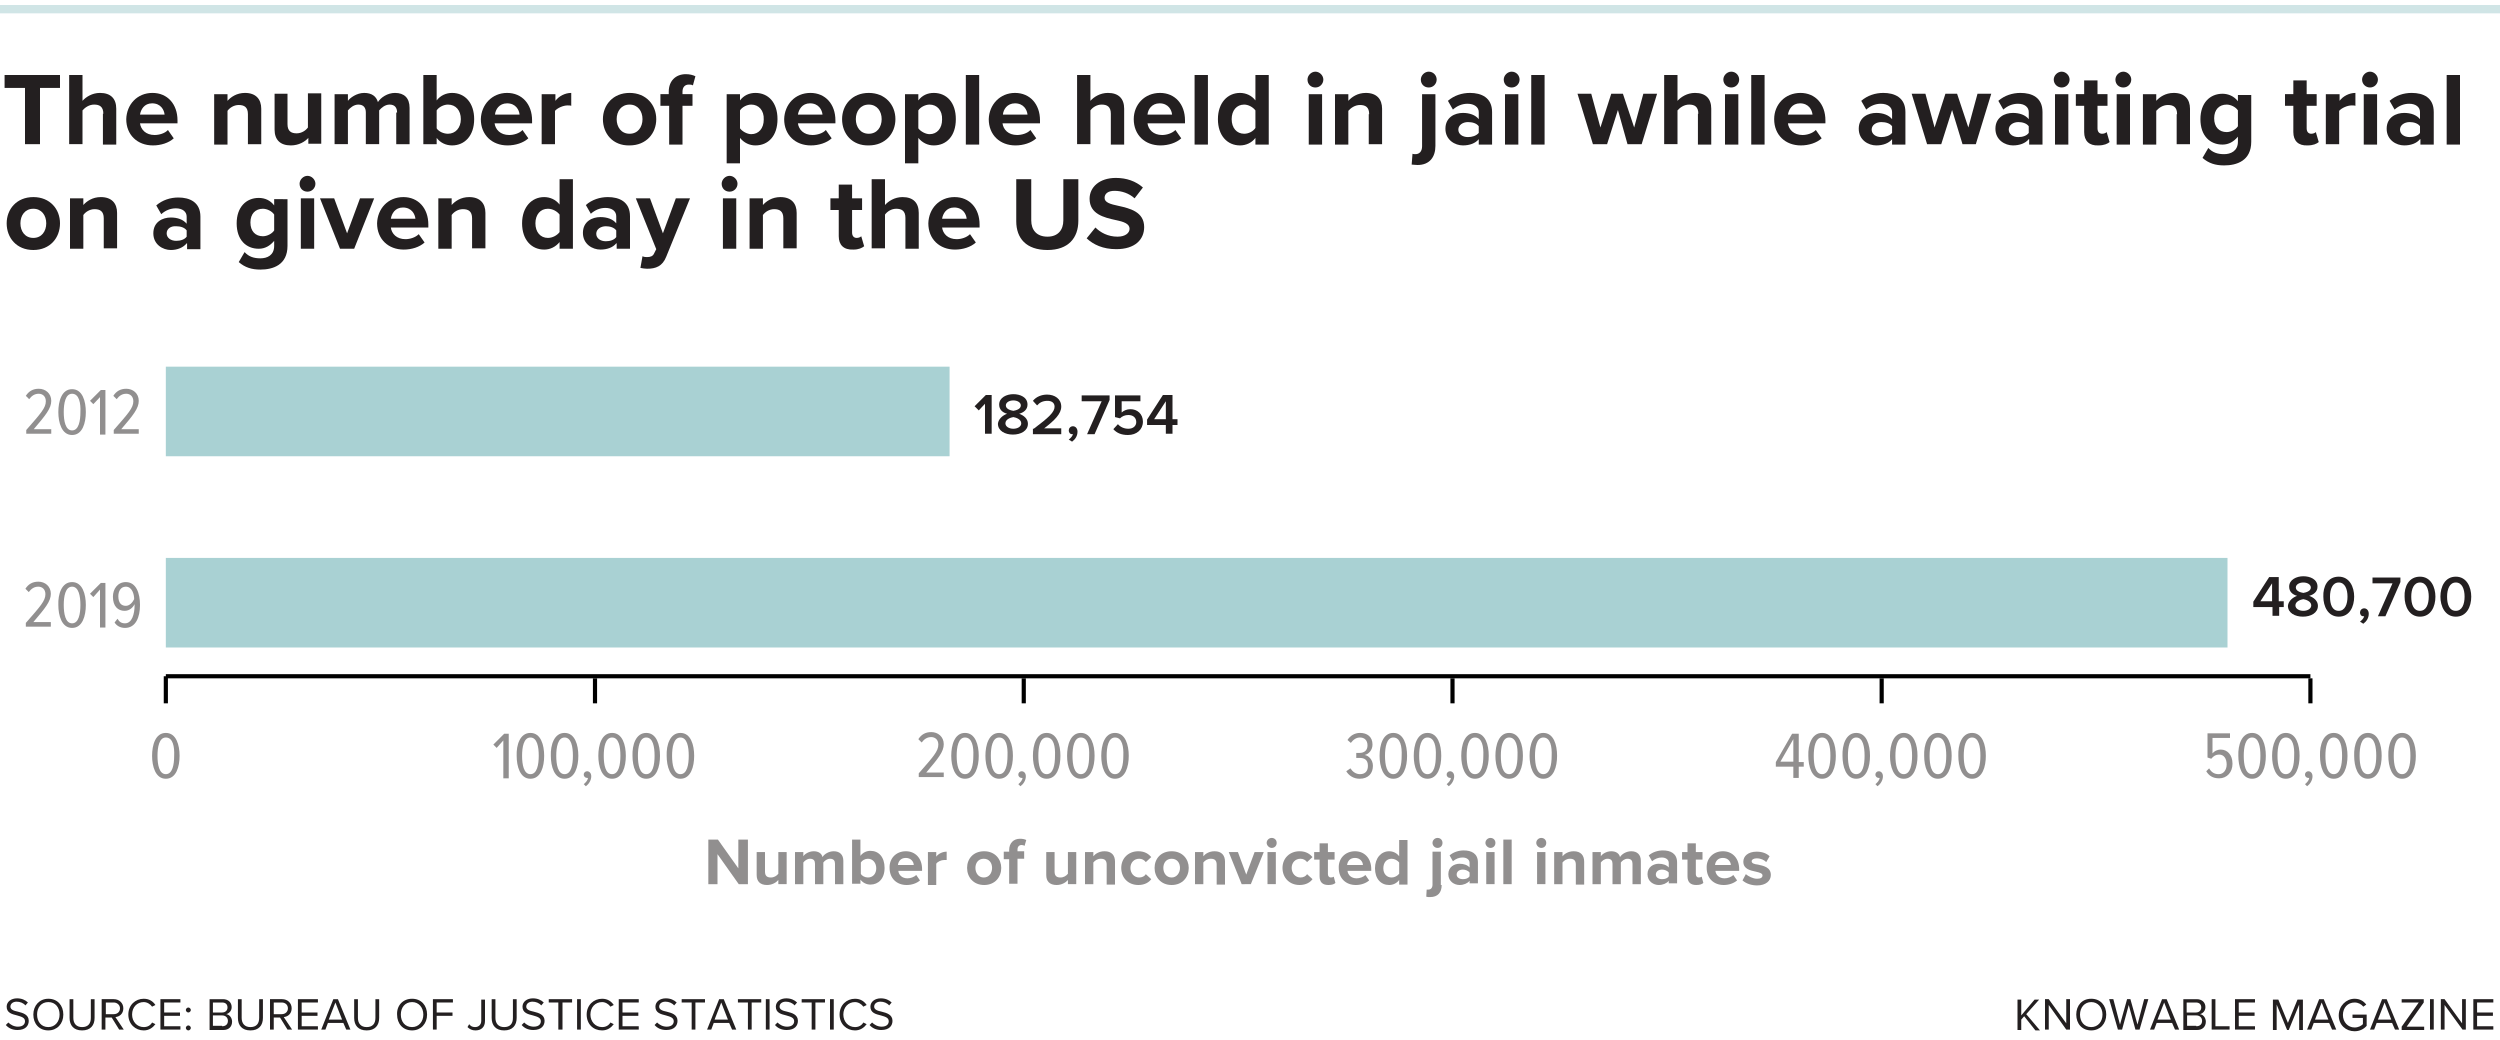 <?xml version="1.0" encoding="utf-8"?>
<!-- Generator: Adobe Illustrator 26.3.1, SVG Export Plug-In . SVG Version: 6.00 Build 0)  -->
<svg version="1.1" xmlns="http://www.w3.org/2000/svg" xmlns:xlink="http://www.w3.org/1999/xlink" x="0px" y="0px"
	 viewBox="0 0 600 249.7" style="enable-background:new 0 0 600 249.7;" xml:space="preserve">
<style type="text/css">
	.st0{fill:none;stroke:#000000;stroke-miterlimit:10;}
	.st1{fill:#A9D1D3;}
	.st2{fill:none;stroke:#D0E5E6;stroke-width:2;stroke-miterlimit:10;}
	.st3{fill:#231F20;}
	.st4{fill:#918F8F;}
</style>
<g id="image_1_">
	<line class="st0" x1="39.8" y1="162.3" x2="554.5" y2="162.3"/>
	<g>
		<g>
			<line class="st0" x1="142.8" y1="168.8" x2="142.8" y2="162.8"/>
			<line class="st0" x1="245.7" y1="168.8" x2="245.7" y2="162.8"/>
			<line class="st0" x1="348.6" y1="168.8" x2="348.6" y2="162.8"/>
			<line class="st0" x1="451.6" y1="168.8" x2="451.6" y2="162.8"/>
			<line class="st0" x1="554.5" y1="168.8" x2="554.5" y2="162.8"/>
		</g>
	</g>
	<g>
		<rect x="39.8" y="133.9" class="st1" width="494.8" height="21.5"/>
	</g>
	<g>
		<rect x="39.8" y="88" class="st1" width="188.1" height="21.5"/>
	</g>
	<line class="st0" x1="39.8" y1="168.8" x2="39.8" y2="162.3"/>
</g>
<g id="text">
	<line class="st2" x1="0" y1="2.2" x2="600" y2="2.2"/>
	<g>
		<path class="st3" d="M485.8,243.9l-0.7,0.8v2.5h-0.9v-7.3h0.9v3.8l3.2-3.8h1.1l-3.1,3.5l3.3,3.9h-1.1L485.8,243.9z"/>
		<path class="st3" d="M491.7,241.2v5.9h-0.9v-7.3h0.9l4.2,5.8v-5.8h0.9v7.3h-0.9L491.7,241.2z"/>
		<path class="st3" d="M501.9,239.7c2.2,0,3.6,1.6,3.6,3.8s-1.5,3.8-3.6,3.8c-2.2,0-3.6-1.6-3.6-3.8S499.7,239.7,501.9,239.7z
			 M501.9,240.5c-1.6,0-2.7,1.3-2.7,3c0,1.7,1,3,2.7,3c1.6,0,2.7-1.3,2.7-3C504.6,241.8,503.5,240.5,501.9,240.5z"/>
		<path class="st3" d="M510.9,241.2l-1.6,5.9h-1l-2.1-7.3h1l1.6,6.1l1.7-6.1h0.8l1.7,6.1l1.6-6.1h1l-2.1,7.3h-1L510.9,241.2z"/>
		<path class="st3" d="M521.3,245.5h-3.7l-0.6,1.6h-1l2.9-7.3h1.1l3,7.3h-1L521.3,245.5z M517.8,244.7h3.2l-1.6-4.1L517.8,244.7z"/>
		<path class="st3" d="M523.9,239.8h3.3c1.3,0,2.1,0.8,2.1,1.9c0,0.9-0.6,1.5-1.3,1.7c0.8,0.1,1.4,0.9,1.4,1.8c0,1.2-0.8,2-2.1,2
			h-3.3V239.8z M527,243c0.8,0,1.3-0.5,1.3-1.2c0-0.7-0.4-1.2-1.3-1.2h-2.2v2.4H527z M527.1,246.3c0.9,0,1.4-0.5,1.4-1.3
			c0-0.7-0.5-1.3-1.4-1.3h-2.2v2.5H527.1z"/>
		<path class="st3" d="M530.8,239.8h0.9v6.5h3.4v0.8h-4.3V239.8z"/>
		<path class="st3" d="M536.4,239.8h4.8v0.8h-3.9v2.4h3.8v0.8h-3.8v2.5h3.9v0.8h-4.8V239.8z"/>
		<path class="st3" d="M551.8,241.1l-2.5,6.1h-0.4l-2.5-6.1v6.1h-0.9v-7.3h1.3l2.3,5.6l2.3-5.6h1.3v7.3h-0.9V241.1z"/>
		<path class="st3" d="M559,245.5h-3.7l-0.6,1.6h-1l2.9-7.3h1.1l3,7.3h-1L559,245.5z M555.6,244.7h3.2l-1.6-4.1L555.6,244.7z"/>
		<path class="st3" d="M565.1,239.7c1.3,0,2.2,0.6,2.8,1.4l-0.7,0.5c-0.5-0.6-1.2-1-2.1-1c-1.6,0-2.8,1.2-2.8,3c0,1.7,1.2,3,2.8,3
			c0.9,0,1.6-0.4,2-0.8v-1.5h-2.5v-0.8h3.4v2.7c-0.7,0.8-1.7,1.3-2.9,1.3c-2.1,0-3.8-1.5-3.8-3.8S563.1,239.7,565.1,239.7z"/>
		<path class="st3" d="M574.1,245.5h-3.7l-0.6,1.6h-1l2.9-7.3h1.1l3,7.3h-1L574.1,245.5z M570.7,244.7h3.2l-1.6-4.1L570.7,244.7z"/>
		<path class="st3" d="M576.4,246.4l4.1-5.8h-4.1v-0.8h5.3v0.8l-4.1,5.8h4.2v0.8h-5.4V246.4z"/>
		<path class="st3" d="M583.2,239.8h0.9v7.3h-0.9V239.8z"/>
		<path class="st3" d="M586.7,241.2v5.9h-0.9v-7.3h0.9l4.2,5.8v-5.8h0.9v7.3H591L586.7,241.2z"/>
		<path class="st3" d="M593.6,239.8h4.8v0.8h-3.9v2.4h3.8v0.8h-3.8v2.5h3.9v0.8h-4.8V239.8z"/>
	</g>
	<g>
		<path class="st3" d="M2,245.4c0.5,0.5,1.3,1,2.3,1c1.3,0,1.7-0.7,1.7-1.3c0-0.9-0.9-1.1-1.9-1.4c-1.2-0.3-2.5-0.6-2.5-2.1
			c0-1.2,1.1-2,2.5-2c1.1,0,2,0.4,2.6,1l-0.6,0.7c-0.5-0.6-1.3-0.9-2.1-0.9c-0.9,0-1.5,0.5-1.5,1.2c0,0.7,0.8,1,1.8,1.2
			c1.2,0.3,2.6,0.7,2.6,2.2c0,1.1-0.7,2.2-2.7,2.2c-1.3,0-2.2-0.5-2.8-1.2L2,245.4z"/>
		<path class="st3" d="M11.6,239.7c2.2,0,3.6,1.6,3.6,3.8c0,2.2-1.5,3.8-3.6,3.8c-2.2,0-3.6-1.6-3.6-3.8
			C8,241.3,9.5,239.7,11.6,239.7z M11.6,240.5c-1.7,0-2.7,1.3-2.7,3c0,1.7,1,3,2.7,3c1.6,0,2.7-1.3,2.7-3
			C14.3,241.8,13.3,240.5,11.6,240.5z"/>
		<path class="st3" d="M16.7,239.8h0.9v4.5c0,1.3,0.7,2.2,2.1,2.2s2.1-0.8,2.1-2.2v-4.5h0.9v4.5c0,1.8-1,3-3,3s-3-1.2-3-3V239.8z"/>
		<path class="st3" d="M26.8,244.2h-1.5v2.9h-0.9v-7.3h2.9c1.3,0,2.3,0.9,2.3,2.2c0,1.3-0.9,2-1.9,2.1l2,3h-1.1L26.8,244.2z
			 M27.3,240.6h-1.9v2.8h1.9c0.9,0,1.5-0.6,1.5-1.4S28.1,240.6,27.3,240.6z"/>
		<path class="st3" d="M30.8,243.5c0-2.3,1.7-3.8,3.7-3.8c1.3,0,2.2,0.6,2.8,1.5l-0.8,0.4c-0.4-0.6-1.2-1.1-2-1.1
			c-1.6,0-2.8,1.2-2.8,3c0,1.7,1.2,3,2.8,3c0.9,0,1.6-0.4,2-1.1l0.8,0.4c-0.6,0.8-1.5,1.5-2.8,1.5C32.5,247.3,30.8,245.8,30.8,243.5
			z"/>
		<path class="st3" d="M38.5,239.8h4.8v0.8h-3.9v2.4h3.8v0.8h-3.8v2.5h3.9v0.8h-4.8V239.8z"/>
		<path class="st3" d="M45.2,241.8c0.3,0,0.6,0.3,0.6,0.6s-0.3,0.6-0.6,0.6s-0.6-0.3-0.6-0.6S44.9,241.8,45.2,241.8z M45.2,246.1
			c0.3,0,0.6,0.3,0.6,0.6s-0.3,0.6-0.6,0.6s-0.6-0.3-0.6-0.6S44.9,246.1,45.2,246.1z"/>
		<path class="st3" d="M50.2,239.8h3.3c1.3,0,2.1,0.8,2.1,1.9c0,0.9-0.6,1.5-1.3,1.7c0.8,0.1,1.4,0.9,1.4,1.8c0,1.2-0.8,2-2.1,2
			h-3.3V239.8z M53.3,243c0.8,0,1.3-0.5,1.3-1.2c0-0.7-0.4-1.2-1.3-1.2h-2.2v2.4H53.3z M53.3,246.3c0.9,0,1.4-0.5,1.4-1.3
			c0-0.7-0.5-1.3-1.4-1.3h-2.2v2.5H53.3z"/>
		<path class="st3" d="M57.1,239.8H58v4.5c0,1.3,0.7,2.2,2.1,2.2s2.1-0.8,2.1-2.2v-4.5h0.9v4.5c0,1.8-1,3-3,3s-3-1.2-3-3V239.8z"/>
		<path class="st3" d="M67.2,244.2h-1.5v2.9h-0.9v-7.3h2.9c1.3,0,2.3,0.9,2.3,2.2c0,1.3-0.9,2-1.9,2.1l2,3H69L67.2,244.2z
			 M67.6,240.6h-1.9v2.8h1.9c0.9,0,1.5-0.6,1.5-1.4S68.5,240.6,67.6,240.6z"/>
		<path class="st3" d="M71.5,239.8h4.8v0.8h-3.9v2.4h3.8v0.8h-3.8v2.5h3.9v0.8h-4.8V239.8z"/>
		<path class="st3" d="M82.4,245.5h-3.7l-0.6,1.6h-1l2.9-7.3h1.1l3,7.3h-1L82.4,245.5z M78.9,244.7h3.2l-1.6-4.1L78.9,244.7z"/>
		<path class="st3" d="M85,239.8h0.9v4.5c0,1.3,0.7,2.2,2.1,2.2s2.1-0.8,2.1-2.2v-4.5H91v4.5c0,1.8-1,3-3,3s-3-1.2-3-3V239.8z"/>
		<path class="st3" d="M98.9,239.7c2.2,0,3.6,1.6,3.6,3.8c0,2.2-1.5,3.8-3.6,3.8c-2.2,0-3.6-1.6-3.6-3.8
			C95.2,241.3,96.7,239.7,98.9,239.7z M98.9,240.5c-1.7,0-2.7,1.3-2.7,3c0,1.7,1,3,2.7,3c1.6,0,2.7-1.3,2.7-3
			C101.6,241.8,100.5,240.5,98.9,240.5z"/>
		<path class="st3" d="M103.9,239.8h4.8v0.8h-3.9v2.4h3.8v0.8h-3.8v3.3h-0.9V239.8z"/>
		<path class="st3" d="M112.6,245.8c0.3,0.4,0.7,0.7,1.4,0.7c0.9,0,1.5-0.6,1.5-1.5v-5.1h0.9v5.1c0,1.6-1,2.3-2.3,2.3
			c-0.8,0-1.4-0.3-1.9-0.8L112.6,245.8z"/>
		<path class="st3" d="M118,239.8h0.9v4.5c0,1.3,0.7,2.2,2.1,2.2s2.1-0.8,2.1-2.2v-4.5h0.9v4.5c0,1.8-1,3-3,3s-3-1.2-3-3V239.8z"/>
		<path class="st3" d="M125.8,245.4c0.5,0.5,1.3,1,2.3,1c1.3,0,1.7-0.7,1.7-1.3c0-0.9-0.9-1.1-1.9-1.4c-1.2-0.3-2.5-0.6-2.5-2.1
			c0-1.2,1.1-2,2.5-2c1.1,0,2,0.4,2.6,1l-0.6,0.7c-0.5-0.6-1.3-0.9-2.1-0.9c-0.9,0-1.5,0.5-1.5,1.2c0,0.7,0.8,1,1.8,1.2
			c1.2,0.3,2.6,0.7,2.6,2.2c0,1.1-0.7,2.2-2.7,2.2c-1.3,0-2.2-0.5-2.8-1.2L125.8,245.4z"/>
		<path class="st3" d="M134,240.6h-2.3v-0.8h5.6v0.8h-2.3v6.5H134V240.6z"/>
		<path class="st3" d="M138.5,239.8h0.9v7.3h-0.9V239.8z"/>
		<path class="st3" d="M140.8,243.5c0-2.3,1.7-3.8,3.7-3.8c1.3,0,2.2,0.6,2.8,1.5l-0.8,0.4c-0.4-0.6-1.2-1.1-2-1.1
			c-1.6,0-2.8,1.2-2.8,3c0,1.7,1.2,3,2.8,3c0.9,0,1.6-0.4,2-1.1l0.8,0.4c-0.6,0.8-1.5,1.5-2.8,1.5
			C142.4,247.3,140.8,245.8,140.8,243.5z"/>
		<path class="st3" d="M148.5,239.8h4.8v0.8h-3.9v2.4h3.8v0.8h-3.8v2.5h3.9v0.8h-4.8V239.8z"/>
		<path class="st3" d="M157.7,245.4c0.5,0.5,1.3,1,2.3,1c1.3,0,1.7-0.7,1.7-1.3c0-0.9-0.9-1.1-1.9-1.4c-1.2-0.3-2.5-0.6-2.5-2.1
			c0-1.2,1.1-2,2.5-2c1.1,0,2,0.4,2.6,1l-0.6,0.7c-0.5-0.6-1.3-0.9-2.1-0.9c-0.9,0-1.5,0.5-1.5,1.2c0,0.7,0.8,1,1.8,1.2
			c1.2,0.3,2.6,0.7,2.6,2.2c0,1.1-0.7,2.2-2.7,2.2c-1.3,0-2.2-0.5-2.8-1.2L157.7,245.4z"/>
		<path class="st3" d="M165.9,240.6h-2.3v-0.8h5.6v0.8h-2.3v6.5h-0.9V240.6z"/>
		<path class="st3" d="M175,245.5h-3.7l-0.6,1.6h-1l2.9-7.3h1.1l3,7.3h-1L175,245.5z M171.5,244.7h3.2l-1.6-4.1L171.5,244.7z"/>
		<path class="st3" d="M179.4,240.6h-2.3v-0.8h5.6v0.8h-2.3v6.5h-0.9V240.6z"/>
		<path class="st3" d="M183.8,239.8h0.9v7.3h-0.9V239.8z"/>
		<path class="st3" d="M186.6,245.4c0.5,0.5,1.3,1,2.3,1c1.3,0,1.7-0.7,1.7-1.3c0-0.9-0.9-1.1-1.9-1.4c-1.2-0.3-2.5-0.6-2.5-2.1
			c0-1.2,1.1-2,2.5-2c1.1,0,2,0.4,2.6,1l-0.6,0.7c-0.5-0.6-1.3-0.9-2.1-0.9c-0.9,0-1.5,0.5-1.5,1.2c0,0.7,0.8,1,1.8,1.2
			c1.2,0.3,2.6,0.7,2.6,2.2c0,1.1-0.7,2.2-2.7,2.2c-1.3,0-2.2-0.5-2.8-1.2L186.6,245.4z"/>
		<path class="st3" d="M194.7,240.6h-2.3v-0.8h5.6v0.8h-2.3v6.5h-0.9V240.6z"/>
		<path class="st3" d="M199.2,239.8h0.9v7.3h-0.9V239.8z"/>
		<path class="st3" d="M201.5,243.5c0-2.3,1.7-3.8,3.7-3.8c1.3,0,2.2,0.6,2.8,1.5l-0.8,0.4c-0.4-0.6-1.2-1.1-2-1.1
			c-1.6,0-2.8,1.2-2.8,3c0,1.7,1.2,3,2.8,3c0.9,0,1.6-0.4,2-1.1l0.8,0.4c-0.6,0.8-1.5,1.5-2.8,1.5
			C203.2,247.3,201.5,245.8,201.5,243.5z"/>
		<path class="st3" d="M209.3,245.4c0.5,0.5,1.3,1,2.3,1c1.3,0,1.7-0.7,1.7-1.3c0-0.9-0.9-1.1-1.9-1.4c-1.2-0.3-2.5-0.6-2.5-2.1
			c0-1.2,1.1-2,2.5-2c1.1,0,2,0.4,2.6,1l-0.6,0.7c-0.5-0.6-1.3-0.9-2.1-0.9c-0.9,0-1.5,0.5-1.5,1.2c0,0.7,0.8,1,1.8,1.2
			c1.2,0.3,2.6,0.7,2.6,2.2c0,1.1-0.7,2.2-2.7,2.2c-1.3,0-2.2-0.5-2.8-1.2L209.3,245.4z"/>
	</g>
	<g>
		<path class="st3" d="M6,21.1H1.1V18h13.3v3.1H9.6v13.5H6V21.1z"/>
		<path class="st3" d="M24.8,27.3c0-1.7-0.9-2.2-2.2-2.2c-1.2,0-2.2,0.7-2.8,1.4v8.1h-3.2V18h3.2v6.2c0.8-0.9,2.3-1.9,4.2-1.9
			c2.6,0,3.9,1.4,3.9,3.8v8.6h-3.2V27.3z"/>
		<path class="st3" d="M36.6,22.3c3.6,0,6,2.7,6,6.6v0.7h-9c0.2,1.5,1.4,2.8,3.5,2.8c1.1,0,2.5-0.4,3.2-1.2l1.4,2
			c-1.2,1.1-3.1,1.7-5,1.7c-3.7,0-6.4-2.5-6.4-6.3C30.4,25.1,32.9,22.3,36.6,22.3z M33.6,27.5h5.9c-0.1-1.1-0.9-2.7-3-2.7
			C34.6,24.8,33.8,26.3,33.6,27.5z"/>
		<path class="st3" d="M59.5,27.4c0-1.7-0.9-2.2-2.2-2.2c-1.2,0-2.2,0.7-2.7,1.4v8.1h-3.2V22.6h3.2v1.6c0.8-0.9,2.2-1.9,4.2-1.9
			c2.6,0,3.9,1.5,3.9,3.8v8.5h-3.2V27.4z"/>
		<path class="st3" d="M74,33.1c-0.8,0.9-2.3,1.8-4.2,1.8c-2.6,0-3.9-1.4-3.9-3.8v-8.6H69v7.3c0,1.7,0.9,2.2,2.2,2.2
			c1.2,0,2.2-0.7,2.7-1.4v-8.2h3.2v12.1H74V33.1z"/>
		<path class="st3" d="M95.3,27c0-1.1-0.5-1.9-1.8-1.9c-1.1,0-2,0.8-2.5,1.4v8.1h-3.2V27c0-1.1-0.5-1.9-1.8-1.9
			c-1.1,0-2,0.8-2.5,1.4v8.1h-3.2V22.6h3.2v1.6c0.5-0.7,2.1-1.9,3.9-1.9c1.8,0,2.9,0.8,3.3,2.2c0.7-1.1,2.3-2.2,4.1-2.2
			c2.2,0,3.5,1.2,3.5,3.6v8.7h-3.2V27z"/>
		<path class="st3" d="M101.6,18h3.2v6.1c0.9-1.2,2.3-1.8,3.7-1.8c3.1,0,5.3,2.4,5.3,6.3c0,4-2.3,6.3-5.3,6.3
			c-1.4,0-2.8-0.6-3.7-1.8v1.5h-3.2V18z M107.5,32.1c1.8,0,3.1-1.4,3.1-3.5s-1.2-3.5-3.1-3.5c-1,0-2.2,0.6-2.7,1.4v4.3
			C105.3,31.6,106.5,32.1,107.5,32.1z"/>
		<path class="st3" d="M121.7,22.3c3.6,0,6,2.7,6,6.6v0.7h-9c0.2,1.5,1.4,2.8,3.5,2.8c1.1,0,2.5-0.4,3.2-1.2l1.4,2
			c-1.2,1.1-3.1,1.7-5,1.7c-3.7,0-6.4-2.5-6.4-6.3C115.5,25.1,118.1,22.3,121.7,22.3z M118.8,27.5h5.9c-0.1-1.1-0.9-2.7-3-2.7
			C119.8,24.8,118.9,26.3,118.8,27.5z"/>
		<path class="st3" d="M130.1,22.6h3.2v1.6c0.8-1.1,2.3-1.9,3.8-1.9v3.1c-0.2-0.1-0.5-0.1-0.9-0.1c-1,0-2.4,0.6-3,1.3v8h-3.2V22.6z"
			/>
		<path class="st3" d="M144.7,28.6c0-3.4,2.4-6.3,6.4-6.3c4,0,6.4,2.9,6.4,6.3c0,3.4-2.4,6.3-6.4,6.3
			C147.1,35,144.7,32.1,144.7,28.6z M154.2,28.6c0-1.9-1.1-3.5-3.1-3.5s-3.1,1.6-3.1,3.5c0,1.9,1.1,3.5,3.1,3.5
			S154.2,30.5,154.2,28.6z"/>
		<path class="st3" d="M160.5,25.4h-2v-2.8h2v-0.6c0-2.6,1.7-4.2,4.1-4.2c0.9,0,1.7,0.2,2.3,0.5l-0.6,2.2c-0.3-0.2-0.6-0.2-1-0.2
			c-0.9,0-1.5,0.6-1.5,1.7v0.6h2.4v2.8h-2.4v9.3h-3.2V25.4z"/>
		<path class="st3" d="M174.4,39.3V22.6h3.2v1.5c0.9-1.2,2.2-1.8,3.7-1.8c3.1,0,5.3,2.3,5.3,6.3c0,4-2.2,6.3-5.3,6.3
			c-1.4,0-2.7-0.6-3.7-1.8v6.1H174.4z M180.3,25.1c-1,0-2.2,0.6-2.7,1.4v4.3c0.5,0.7,1.7,1.4,2.7,1.4c1.8,0,3-1.4,3-3.5
			C183.4,26.5,182.1,25.1,180.3,25.1z"/>
		<path class="st3" d="M194.5,22.3c3.6,0,6,2.7,6,6.6v0.7h-9c0.2,1.5,1.4,2.8,3.5,2.8c1.1,0,2.5-0.4,3.2-1.2l1.4,2
			c-1.2,1.1-3.1,1.7-5,1.7c-3.7,0-6.4-2.5-6.4-6.3C188.3,25.1,190.8,22.3,194.5,22.3z M191.5,27.5h5.9c-0.1-1.1-0.9-2.7-3-2.7
			C192.5,24.8,191.7,26.3,191.5,27.5z"/>
		<path class="st3" d="M202.1,28.6c0-3.4,2.4-6.3,6.4-6.3c4,0,6.4,2.9,6.4,6.3c0,3.4-2.4,6.3-6.4,6.3
			C204.5,35,202.1,32.1,202.1,28.6z M211.6,28.6c0-1.9-1.1-3.5-3.1-3.5s-3.1,1.6-3.1,3.5c0,1.9,1.1,3.5,3.1,3.5
			S211.6,30.5,211.6,28.6z"/>
		<path class="st3" d="M217.2,39.3V22.6h3.2v1.5c0.9-1.2,2.2-1.8,3.7-1.8c3.1,0,5.3,2.3,5.3,6.3c0,4-2.2,6.3-5.3,6.3
			c-1.4,0-2.7-0.6-3.7-1.8v6.1H217.2z M223.1,25.1c-1,0-2.2,0.6-2.7,1.4v4.3c0.5,0.7,1.7,1.4,2.7,1.4c1.8,0,3-1.4,3-3.5
			C226.2,26.5,224.9,25.1,223.1,25.1z"/>
		<path class="st3" d="M231.8,18h3.2v16.7h-3.2V18z"/>
		<path class="st3" d="M243.6,22.3c3.6,0,6,2.7,6,6.6v0.7h-9c0.2,1.5,1.4,2.8,3.5,2.8c1.1,0,2.5-0.4,3.2-1.2l1.4,2
			c-1.2,1.1-3.1,1.7-5,1.7c-3.7,0-6.4-2.5-6.4-6.3C237.4,25.1,240,22.3,243.6,22.3z M240.7,27.5h5.9c-0.1-1.1-0.9-2.7-3-2.7
			C241.7,24.8,240.8,26.3,240.7,27.5z"/>
		<path class="st3" d="M266.6,27.3c0-1.7-0.9-2.2-2.2-2.2c-1.2,0-2.2,0.7-2.7,1.4v8.1h-3.2V18h3.2v6.2c0.8-0.9,2.3-1.9,4.2-1.9
			c2.6,0,3.9,1.4,3.9,3.8v8.6h-3.2V27.3z"/>
		<path class="st3" d="M278.4,22.3c3.6,0,6,2.7,6,6.6v0.7h-9c0.2,1.5,1.4,2.8,3.5,2.8c1.1,0,2.4-0.4,3.2-1.2l1.4,2
			c-1.2,1.1-3.1,1.7-5,1.7c-3.7,0-6.4-2.5-6.4-6.3C272.1,25.1,274.7,22.3,278.4,22.3z M275.4,27.5h5.9c-0.1-1.1-0.9-2.7-3-2.7
			C276.4,24.8,275.5,26.3,275.4,27.5z"/>
		<path class="st3" d="M286.7,18h3.2v16.7h-3.2V18z"/>
		<path class="st3" d="M301.3,33.1c-0.9,1.2-2.3,1.8-3.7,1.8c-3,0-5.3-2.3-5.3-6.3c0-3.9,2.3-6.3,5.3-6.3c1.4,0,2.8,0.6,3.7,1.8V18
			h3.2v16.7h-3.2V33.1z M301.3,26.5c-0.6-0.8-1.7-1.4-2.7-1.4c-1.8,0-3,1.4-3,3.5c0,2.1,1.2,3.5,3,3.5c1.1,0,2.2-0.6,2.7-1.4V26.5z"
			/>
		<path class="st3" d="M313.8,19.1c0-1,0.9-1.9,1.9-1.9c1,0,1.9,0.9,1.9,1.9c0,1-0.8,1.9-1.9,1.9C314.6,21,313.8,20.2,313.8,19.1z
			 M314.1,22.6h3.2v12.1h-3.2V22.6z"/>
		<path class="st3" d="M328.6,27.4c0-1.7-0.9-2.2-2.2-2.2c-1.2,0-2.2,0.7-2.8,1.4v8.1h-3.2V22.6h3.2v1.6c0.8-0.9,2.2-1.9,4.2-1.9
			c2.6,0,3.9,1.5,3.9,3.8v8.5h-3.2V27.4z"/>
		<path class="st3" d="M344.5,35c0,2.7-1.4,4.6-4.3,4.6c-0.6,0-1-0.1-1.4-0.1l0.2-2.6c0.2,0.1,0.5,0.1,0.7,0.1
			c0.9,0,1.6-0.6,1.6-1.9V22.6h3.2V35z M341,19.1c0-1,0.9-1.9,1.9-1.9c1.1,0,1.9,0.9,1.9,1.9c0,1-0.8,1.9-1.9,1.9
			C341.8,21,341,20.2,341,19.1z"/>
		<path class="st3" d="M354.9,33.4c-0.8,1-2.2,1.5-3.8,1.5c-1.9,0-4.2-1.3-4.2-4c0-2.8,2.3-3.8,4.2-3.8c1.6,0,3,0.5,3.8,1.5v-1.7
			c0-1.2-1.1-2-2.7-2c-1.3,0-2.5,0.5-3.5,1.4l-1.2-2.1c1.5-1.3,3.4-1.9,5.3-1.9c2.7,0,5.3,1.1,5.3,4.6v7.8h-3.2V33.4z M354.9,30.3
			c-0.5-0.7-1.5-1-2.6-1c-1.2,0-2.3,0.7-2.3,1.8c0,1.1,1,1.8,2.3,1.8c1,0,2-0.3,2.6-1V30.3z"/>
		<path class="st3" d="M360.9,19.1c0-1,0.9-1.9,1.9-1.9c1.1,0,1.9,0.9,1.9,1.9c0,1-0.8,1.9-1.9,1.9C361.7,21,360.9,20.2,360.9,19.1z
			 M361.2,22.6h3.2v12.1h-3.2V22.6z"/>
		<path class="st3" d="M367.5,18h3.2v16.7h-3.2V18z"/>
		<path class="st3" d="M388.3,26.4l-2.6,8.2h-3.4l-3.7-12.1h3.3l2.2,8.1l2.6-8.1h2.8l2.7,8.1l2.2-8.1h3.3l-3.7,12.1h-3.4L388.3,26.4
			z"/>
		<path class="st3" d="M407.6,27.3c0-1.7-0.9-2.2-2.2-2.2c-1.2,0-2.2,0.7-2.8,1.4v8.1h-3.2V18h3.2v6.2c0.8-0.9,2.3-1.9,4.2-1.9
			c2.6,0,3.9,1.4,3.9,3.8v8.6h-3.2V27.3z"/>
		<path class="st3" d="M413.6,19.1c0-1,0.9-1.9,1.9-1.9c1.1,0,1.9,0.9,1.9,1.9c0,1-0.8,1.9-1.9,1.9C414.5,21,413.6,20.2,413.6,19.1z
			 M414,22.6h3.2v12.1H414V22.6z"/>
		<path class="st3" d="M420.3,18h3.2v16.7h-3.2V18z"/>
		<path class="st3" d="M432.1,22.3c3.6,0,6,2.7,6,6.6v0.7h-9c0.2,1.5,1.4,2.8,3.5,2.8c1.1,0,2.4-0.4,3.2-1.2l1.4,2
			c-1.2,1.1-3.1,1.7-5,1.7c-3.7,0-6.4-2.5-6.4-6.3C425.8,25.1,428.4,22.3,432.1,22.3z M429.1,27.5h5.9c-0.1-1.1-0.9-2.7-3-2.7
			C430.1,24.8,429.3,26.3,429.1,27.5z"/>
		<path class="st3" d="M454.1,33.4c-0.8,1-2.2,1.5-3.8,1.5c-1.9,0-4.2-1.3-4.2-4c0-2.8,2.3-3.8,4.2-3.8c1.6,0,3,0.5,3.8,1.5v-1.7
			c0-1.2-1.1-2-2.7-2c-1.3,0-2.5,0.5-3.5,1.4l-1.2-2.1c1.5-1.3,3.4-1.9,5.3-1.9c2.7,0,5.3,1.1,5.3,4.6v7.8h-3.2V33.4z M454.1,30.3
			c-0.5-0.7-1.5-1-2.6-1c-1.2,0-2.3,0.7-2.3,1.8c0,1.1,1,1.8,2.3,1.8c1,0,2-0.3,2.6-1V30.3z"/>
		<path class="st3" d="M468.5,26.4l-2.6,8.2h-3.4l-3.7-12.1h3.3l2.2,8.1l2.6-8.1h2.8l2.7,8.1l2.2-8.1h3.3l-3.7,12.1H471L468.5,26.4z
			"/>
		<path class="st3" d="M486.9,33.4c-0.8,1-2.2,1.5-3.8,1.5c-1.9,0-4.2-1.3-4.2-4c0-2.8,2.3-3.8,4.2-3.8c1.6,0,3,0.5,3.8,1.5v-1.7
			c0-1.2-1-2-2.6-2c-1.3,0-2.5,0.5-3.5,1.4l-1.2-2.1c1.5-1.3,3.4-1.9,5.3-1.9c2.8,0,5.3,1.1,5.3,4.6v7.8h-3.2V33.4z M486.9,30.3
			c-0.5-0.7-1.5-1-2.5-1c-1.2,0-2.3,0.7-2.3,1.8c0,1.1,1,1.8,2.3,1.8c1,0,2-0.3,2.5-1V30.3z"/>
		<path class="st3" d="M492.9,19.1c0-1,0.9-1.9,1.9-1.9c1,0,1.9,0.9,1.9,1.9c0,1-0.8,1.9-1.9,1.9C493.8,21,492.9,20.2,492.9,19.1z
			 M493.2,22.6h3.2v12.1h-3.2V22.6z"/>
		<path class="st3" d="M500.2,31.7v-6.3h-2v-2.8h2v-3.3h3.2v3.3h2.4v2.8h-2.4v5.4c0,0.8,0.4,1.3,1.1,1.3c0.5,0,0.9-0.2,1.1-0.4
			l0.7,2.4c-0.5,0.4-1.3,0.8-2.7,0.8C501.4,35,500.2,33.8,500.2,31.7z"/>
		<path class="st3" d="M507.7,19.1c0-1,0.9-1.9,1.9-1.9c1,0,1.9,0.9,1.9,1.9c0,1-0.8,1.9-1.9,1.9C508.5,21,507.7,20.2,507.7,19.1z
			 M508,22.6h3.2v12.1H508V22.6z"/>
		<path class="st3" d="M522.5,27.4c0-1.7-0.9-2.2-2.2-2.2c-1.2,0-2.2,0.7-2.8,1.4v8.1h-3.2V22.6h3.2v1.6c0.8-0.9,2.2-1.9,4.2-1.9
			c2.6,0,3.9,1.5,3.9,3.8v8.5h-3.2V27.4z"/>
		<path class="st3" d="M530,35.5c1,1.1,2.2,1.5,3.8,1.5c1.5,0,3.3-0.7,3.3-3v-1.2c-1,1.2-2.2,1.9-3.7,1.9c-3,0-5.3-2.1-5.3-6.1
			c0-3.9,2.3-6.1,5.3-6.1c1.4,0,2.8,0.6,3.7,1.8v-1.5h3.2v11.2c0,4.6-3.5,5.7-6.5,5.7c-2.1,0-3.7-0.5-5.2-1.8L530,35.5z M537.1,26.5
			c-0.5-0.8-1.7-1.4-2.7-1.4c-1.8,0-3,1.2-3,3.3c0,2.1,1.2,3.3,3,3.3c1,0,2.2-0.6,2.7-1.4V26.5z"/>
		<path class="st3" d="M550.4,31.7v-6.3h-2v-2.8h2v-3.3h3.2v3.3h2.4v2.8h-2.4v5.4c0,0.8,0.4,1.3,1.1,1.3c0.5,0,0.9-0.2,1.1-0.4
			l0.7,2.4c-0.5,0.4-1.3,0.8-2.7,0.8C551.6,35,550.4,33.8,550.4,31.7z"/>
		<path class="st3" d="M558.3,22.6h3.2v1.6c0.8-1.1,2.3-1.9,3.8-1.9v3.1c-0.2-0.1-0.5-0.1-0.9-0.1c-1,0-2.4,0.6-3,1.3v8h-3.2V22.6z"
			/>
		<path class="st3" d="M566.9,19.1c0-1,0.9-1.9,1.9-1.9c1,0,1.9,0.9,1.9,1.9c0,1-0.8,1.9-1.9,1.9C567.8,21,566.9,20.2,566.9,19.1z
			 M567.3,22.6h3.2v12.1h-3.2V22.6z"/>
		<path class="st3" d="M580.8,33.4c-0.8,1-2.2,1.5-3.8,1.5c-1.9,0-4.2-1.3-4.2-4c0-2.8,2.3-3.8,4.2-3.8c1.6,0,3,0.5,3.8,1.5v-1.7
			c0-1.2-1-2-2.6-2c-1.3,0-2.5,0.5-3.5,1.4l-1.2-2.1c1.5-1.3,3.4-1.9,5.3-1.9c2.8,0,5.3,1.1,5.3,4.6v7.8h-3.2V33.4z M580.8,30.3
			c-0.5-0.7-1.5-1-2.5-1c-1.2,0-2.3,0.7-2.3,1.8c0,1.1,1,1.8,2.3,1.8c1,0,2-0.3,2.5-1V30.3z"/>
		<path class="st3" d="M587.2,18h3.2v16.7h-3.2V18z"/>
		<path class="st3" d="M1.6,53.6c0-3.4,2.4-6.3,6.4-6.3c4,0,6.4,2.9,6.4,6.3C14.4,57.1,12,60,8,60C4,60,1.6,57.1,1.6,53.6z
			 M11.1,53.6c0-1.9-1.1-3.5-3.1-3.5s-3.1,1.6-3.1,3.5c0,1.9,1.1,3.5,3.1,3.5S11.1,55.5,11.1,53.6z"/>
		<path class="st3" d="M24.9,52.4c0-1.7-0.9-2.2-2.2-2.2c-1.2,0-2.2,0.7-2.7,1.4v8.1h-3.2V47.6h3.2v1.6c0.8-0.9,2.2-1.9,4.2-1.9
			c2.6,0,3.9,1.5,3.9,3.8v8.5h-3.2V52.4z"/>
		<path class="st3" d="M44.8,58.4C44,59.4,42.6,60,41,60c-1.9,0-4.2-1.3-4.2-4c0-2.8,2.3-3.8,4.2-3.8c1.6,0,3,0.5,3.8,1.5v-1.7
			c0-1.2-1-2-2.6-2c-1.3,0-2.5,0.5-3.5,1.4l-1.2-2.1c1.5-1.3,3.4-1.9,5.3-1.9c2.7,0,5.3,1.1,5.3,4.6v7.8h-3.2V58.4z M44.8,55.3
			c-0.5-0.7-1.5-1-2.5-1C41,54.2,40,54.9,40,56c0,1.1,1,1.8,2.3,1.8c1,0,2-0.3,2.5-1V55.3z"/>
		<path class="st3" d="M58.7,60.5c1,1.1,2.2,1.5,3.8,1.5s3.3-0.7,3.3-3v-1.2c-1,1.2-2.2,1.9-3.7,1.9c-3,0-5.3-2.1-5.3-6.1
			c0-3.9,2.3-6.1,5.3-6.1c1.5,0,2.8,0.6,3.7,1.8v-1.5H69v11.2c0,4.6-3.5,5.7-6.5,5.7c-2.1,0-3.7-0.5-5.2-1.8L58.7,60.5z M65.8,51.5
			c-0.5-0.8-1.7-1.4-2.7-1.4c-1.8,0-3,1.2-3,3.3c0,2.1,1.2,3.3,3,3.3c1,0,2.2-0.6,2.7-1.4V51.5z"/>
		<path class="st3" d="M71.9,44.1c0-1,0.9-1.9,1.9-1.9c1,0,1.9,0.9,1.9,1.9c0,1-0.8,1.9-1.9,1.9C72.7,46,71.9,45.2,71.9,44.1z
			 M72.2,47.6h3.2v12.1h-3.2V47.6z"/>
		<path class="st3" d="M76.8,47.6h3.4l3.1,8.4l3.1-8.4h3.4l-4.8,12.1h-3.4L76.8,47.6z"/>
		<path class="st3" d="M96.8,47.3c3.6,0,6,2.7,6,6.6v0.7h-9c0.2,1.5,1.4,2.8,3.5,2.8c1.1,0,2.4-0.4,3.2-1.2l1.4,2
			c-1.2,1.1-3.1,1.7-5,1.7c-3.7,0-6.4-2.5-6.4-6.3C90.6,50.1,93.1,47.3,96.8,47.3z M93.8,52.5h5.9c-0.1-1.1-0.9-2.7-3-2.7
			C94.8,49.8,94,51.3,93.8,52.5z"/>
		<path class="st3" d="M113.3,52.4c0-1.7-0.9-2.2-2.2-2.2c-1.2,0-2.2,0.7-2.7,1.4v8.1h-3.2V47.6h3.2v1.6c0.8-0.9,2.2-1.9,4.2-1.9
			c2.6,0,3.9,1.5,3.9,3.8v8.5h-3.2V52.4z"/>
		<path class="st3" d="M134.3,58.1c-1,1.2-2.3,1.8-3.7,1.8c-3,0-5.3-2.3-5.3-6.3c0-3.9,2.3-6.3,5.3-6.3c1.4,0,2.8,0.6,3.7,1.8V43
			h3.2v16.7h-3.2V58.1z M134.3,51.5c-0.6-0.8-1.7-1.4-2.8-1.4c-1.8,0-3,1.4-3,3.5c0,2.1,1.2,3.5,3,3.5c1.1,0,2.2-0.6,2.8-1.4V51.5z"
			/>
		<path class="st3" d="M147.9,58.4c-0.8,1-2.2,1.5-3.8,1.5c-1.9,0-4.2-1.3-4.2-4c0-2.8,2.3-3.8,4.2-3.8c1.6,0,3,0.5,3.8,1.5v-1.7
			c0-1.2-1-2-2.6-2c-1.3,0-2.5,0.5-3.5,1.4l-1.2-2.1c1.5-1.3,3.4-1.9,5.3-1.9c2.7,0,5.3,1.1,5.3,4.6v7.8h-3.2V58.4z M147.9,55.3
			c-0.5-0.7-1.5-1-2.5-1c-1.2,0-2.3,0.7-2.3,1.8c0,1.1,1,1.8,2.3,1.8c1,0,2-0.3,2.5-1V55.3z"/>
		<path class="st3" d="M155.3,61.7c0.8,0,1.4-0.2,1.7-0.9l0.5-1l-4.9-12.2h3.4l3.1,8.4l3.1-8.4h3.4l-5.7,14
			c-0.9,2.3-2.5,2.9-4.6,2.9c-0.4,0-1.2-0.1-1.6-0.2l0.5-2.8C154.6,61.7,155,61.7,155.3,61.7z"/>
		<path class="st3" d="M173.2,44.1c0-1,0.9-1.9,1.9-1.9c1,0,1.9,0.9,1.9,1.9c0,1-0.8,1.9-1.9,1.9C174,46,173.2,45.2,173.2,44.1z
			 M173.5,47.6h3.2v12.1h-3.2V47.6z"/>
		<path class="st3" d="M188,52.4c0-1.7-0.9-2.2-2.2-2.2c-1.2,0-2.2,0.7-2.7,1.4v8.1h-3.2V47.6h3.2v1.6c0.8-0.9,2.2-1.9,4.2-1.9
			c2.6,0,3.9,1.5,3.9,3.8v8.5H188V52.4z"/>
		<path class="st3" d="M201.3,56.7v-6.3h-2v-2.8h2v-3.3h3.2v3.3h2.4v2.8h-2.4v5.4c0,0.8,0.4,1.3,1.1,1.3c0.5,0,0.9-0.2,1.1-0.4
			l0.7,2.4c-0.5,0.4-1.3,0.8-2.6,0.8C202.5,60,201.3,58.8,201.3,56.7z"/>
		<path class="st3" d="M217.3,52.3c0-1.7-0.9-2.2-2.2-2.2c-1.2,0-2.2,0.7-2.7,1.4v8.1h-3.2V43h3.2v6.2c0.8-0.9,2.3-1.9,4.2-1.9
			c2.6,0,3.9,1.4,3.9,3.8v8.6h-3.2V52.3z"/>
		<path class="st3" d="M229.1,47.3c3.6,0,6,2.7,6,6.6v0.7h-9c0.2,1.5,1.4,2.8,3.5,2.8c1.1,0,2.4-0.4,3.2-1.2l1.4,2
			c-1.2,1.1-3.1,1.7-5,1.7c-3.7,0-6.4-2.5-6.4-6.3C222.9,50.1,225.4,47.3,229.1,47.3z M226.1,52.5h5.9c-0.1-1.1-0.9-2.7-3-2.7
			C227.1,49.8,226.3,51.3,226.1,52.5z"/>
		<path class="st3" d="M243.9,43h3.6v9.9c0,2.3,1.3,3.9,3.9,3.9c2.5,0,3.8-1.6,3.8-3.9V43h3.6v10c0,4.1-2.4,7-7.4,7
			c-5.1,0-7.5-2.8-7.5-6.9V43z"/>
		<path class="st3" d="M262.9,54.6c1.2,1.2,3,2.2,5.3,2.2c1.9,0,2.9-0.9,2.9-1.9c0-1.2-1.4-1.7-3.4-2.1c-2.7-0.6-6.2-1.4-6.2-5.1
			c0-2.8,2.4-5,6.3-5c2.6,0,4.8,0.8,6.5,2.3l-2,2.6c-1.3-1.2-3.1-1.8-4.8-1.8c-1.6,0-2.4,0.7-2.4,1.7c0,1.1,1.4,1.5,3.3,1.9
			c2.7,0.6,6.2,1.4,6.2,5.1c0,3-2.2,5.3-6.7,5.3c-3.2,0-5.5-1.1-7.1-2.6L262.9,54.6z"/>
	</g>
	<g>
		<g>
			<path class="st4" d="M39.8,175.9c2.5,0,3.3,2.9,3.3,5.5c0,2.6-0.8,5.5-3.3,5.5s-3.3-3-3.3-5.5C36.5,178.8,37.3,175.9,39.8,175.9z
				 M39.8,177c-1.6,0-2,2.3-2,4.4c0,2.1,0.4,4.4,2,4.4s2-2.3,2-4.4C41.9,179.2,41.5,177,39.8,177z"/>
		</g>
		<g>
			<path class="st4" d="M120.8,177.7l-1.6,1.8l-0.8-0.8l2.6-2.6h1.1v10.7h-1.3V177.7z"/>
			<path class="st4" d="M127.3,175.9c2.5,0,3.3,2.9,3.3,5.5c0,2.6-0.8,5.5-3.3,5.5s-3.3-3-3.3-5.5
				C123.9,178.8,124.8,175.9,127.3,175.9z M127.3,177c-1.6,0-2,2.3-2,4.4c0,2.1,0.4,4.4,2,4.4s2-2.3,2-4.4
				C129.3,179.2,128.9,177,127.3,177z"/>
			<path class="st4" d="M135.5,175.9c2.5,0,3.3,2.9,3.3,5.5c0,2.6-0.8,5.5-3.3,5.5s-3.3-3-3.3-5.5
				C132.1,178.8,133,175.9,135.5,175.9z M135.5,177c-1.6,0-2,2.3-2,4.4c0,2.1,0.4,4.4,2,4.4s2-2.3,2-4.4
				C137.5,179.2,137.1,177,135.5,177z"/>
			<path class="st4" d="M140.1,188.2c0.5-0.4,1-1,1-1.5c0,0-0.1,0-0.2,0c-0.4,0-0.8-0.3-0.8-0.8c0-0.5,0.4-0.8,0.8-0.8
				c0.5,0,1,0.4,1,1.2c0,1-0.6,1.9-1.3,2.4L140.1,188.2z"/>
			<path class="st4" d="M146.9,175.9c2.5,0,3.3,2.9,3.3,5.5c0,2.6-0.8,5.5-3.3,5.5s-3.3-3-3.3-5.5
				C143.6,178.8,144.4,175.9,146.9,175.9z M146.9,177c-1.6,0-2,2.3-2,4.4c0,2.1,0.4,4.4,2,4.4s2-2.3,2-4.4
				C148.9,179.2,148.5,177,146.9,177z"/>
			<path class="st4" d="M155.1,175.9c2.5,0,3.3,2.9,3.3,5.5c0,2.6-0.8,5.5-3.3,5.5s-3.3-3-3.3-5.5
				C151.7,178.8,152.6,175.9,155.1,175.9z M155.1,177c-1.6,0-2,2.3-2,4.4c0,2.1,0.4,4.4,2,4.4s2-2.3,2-4.4
				C157.1,179.2,156.7,177,155.1,177z"/>
			<path class="st4" d="M163.3,175.9c2.5,0,3.3,2.9,3.3,5.5c0,2.6-0.8,5.5-3.3,5.5s-3.3-3-3.3-5.5
				C159.9,178.8,160.8,175.9,163.3,175.9z M163.3,177c-1.6,0-2,2.3-2,4.4c0,2.1,0.4,4.4,2,4.4s2-2.3,2-4.4
				C165.3,179.2,164.9,177,163.3,177z"/>
		</g>
		<g>
			<path class="st4" d="M220.5,185.6c3.5-4,4.7-5.3,4.7-6.9c0-1.2-0.8-1.8-1.7-1.8c-1,0-1.7,0.5-2.3,1.3l-0.8-0.8
				c0.7-1.1,1.7-1.7,3.1-1.7c1.6,0,3,1.1,3,2.9c0,1.8-1.3,3.4-4.2,6.8h4.2v1.1h-6V185.6z"/>
			<path class="st4" d="M231.6,175.9c2.5,0,3.3,2.9,3.3,5.5c0,2.6-0.8,5.5-3.3,5.5s-3.3-3-3.3-5.5
				C228.3,178.8,229.1,175.9,231.6,175.9z M231.6,177c-1.6,0-2,2.3-2,4.4c0,2.1,0.4,4.4,2,4.4s2-2.3,2-4.4
				C233.7,179.2,233.3,177,231.6,177z"/>
			<path class="st4" d="M239.8,175.9c2.5,0,3.3,2.9,3.3,5.5c0,2.6-0.8,5.5-3.3,5.5s-3.3-3-3.3-5.5
				C236.5,178.8,237.3,175.9,239.8,175.9z M239.8,177c-1.6,0-2,2.3-2,4.4c0,2.1,0.4,4.4,2,4.4s2-2.3,2-4.4
				C241.9,179.2,241.5,177,239.8,177z"/>
			<path class="st4" d="M244.4,188.2c0.5-0.4,1-1,1-1.5c0,0-0.1,0-0.2,0c-0.4,0-0.8-0.3-0.8-0.8c0-0.5,0.4-0.8,0.8-0.8
				c0.5,0,1,0.4,1,1.2c0,1-0.6,1.9-1.3,2.4L244.4,188.2z"/>
			<path class="st4" d="M251.2,175.9c2.5,0,3.3,2.9,3.3,5.5c0,2.6-0.8,5.5-3.3,5.5s-3.3-3-3.3-5.5
				C247.9,178.8,248.7,175.9,251.2,175.9z M251.2,177c-1.6,0-2,2.3-2,4.4c0,2.1,0.4,4.4,2,4.4s2-2.3,2-4.4
				C253.3,179.2,252.9,177,251.2,177z"/>
			<path class="st4" d="M259.4,175.9c2.5,0,3.3,2.9,3.3,5.5c0,2.6-0.8,5.5-3.3,5.5s-3.3-3-3.3-5.5
				C256.1,178.8,256.9,175.9,259.4,175.9z M259.4,177c-1.6,0-2,2.3-2,4.4c0,2.1,0.4,4.4,2,4.4s2-2.3,2-4.4
				C261.5,179.2,261.1,177,259.4,177z"/>
			<path class="st4" d="M267.6,175.9c2.5,0,3.3,2.9,3.3,5.5c0,2.6-0.8,5.5-3.3,5.5s-3.3-3-3.3-5.5
				C264.3,178.8,265.1,175.9,267.6,175.9z M267.6,177c-1.6,0-2,2.3-2,4.4c0,2.1,0.4,4.4,2,4.4s2-2.3,2-4.4
				C269.7,179.2,269.3,177,267.6,177z"/>
		</g>
		<g>
			<path class="st4" d="M324.1,184.4c0.5,0.8,1.3,1.4,2.3,1.4c1.3,0,1.9-0.8,1.9-2c0-1.5-0.9-1.9-2-1.9c-0.3,0-0.7,0-0.8,0v-1.2
				c0.1,0,0.5,0,0.8,0c1.1,0,1.9-0.6,1.9-1.8c0-1.3-0.8-1.9-1.8-1.9c-0.9,0-1.6,0.5-2.2,1.3l-0.8-0.7c0.6-1,1.7-1.7,3-1.7
				c1.7,0,3,0.9,3,2.8c0,1.3-0.9,2.3-1.9,2.5c0.9,0.1,2,1.1,2,2.6c0,1.8-1.1,3.1-3.2,3.1c-1.5,0-2.6-0.8-3.2-1.8L324.1,184.4z"/>
			<path class="st4" d="M334.4,175.9c2.5,0,3.3,2.9,3.3,5.5c0,2.6-0.8,5.5-3.3,5.5s-3.3-3-3.3-5.5
				C331.1,178.8,331.9,175.9,334.4,175.9z M334.4,177c-1.6,0-2,2.3-2,4.4c0,2.1,0.4,4.4,2,4.4s2-2.3,2-4.4
				C336.5,179.2,336.1,177,334.4,177z"/>
			<path class="st4" d="M342.6,175.9c2.5,0,3.3,2.9,3.3,5.5c0,2.6-0.8,5.5-3.3,5.5s-3.3-3-3.3-5.5
				C339.3,178.8,340.1,175.9,342.6,175.9z M342.6,177c-1.6,0-2,2.3-2,4.4c0,2.1,0.4,4.4,2,4.4s2-2.3,2-4.4
				C344.7,179.2,344.3,177,342.6,177z"/>
			<path class="st4" d="M347.2,188.2c0.5-0.4,1-1,1-1.5c0,0-0.1,0-0.2,0c-0.4,0-0.8-0.3-0.8-0.8c0-0.5,0.4-0.8,0.8-0.8
				c0.5,0,1,0.4,1,1.2c0,1-0.6,1.9-1.3,2.4L347.2,188.2z"/>
			<path class="st4" d="M354,175.9c2.5,0,3.3,2.9,3.3,5.5c0,2.6-0.8,5.5-3.3,5.5s-3.3-3-3.3-5.5C350.7,178.8,351.5,175.9,354,175.9z
				 M354,177c-1.6,0-2,2.3-2,4.4c0,2.1,0.4,4.4,2,4.4s2-2.3,2-4.4C356.1,179.2,355.7,177,354,177z"/>
			<path class="st4" d="M362.2,175.9c2.5,0,3.3,2.9,3.3,5.5c0,2.6-0.8,5.5-3.3,5.5s-3.3-3-3.3-5.5
				C358.9,178.8,359.7,175.9,362.2,175.9z M362.2,177c-1.6,0-2,2.3-2,4.4c0,2.1,0.4,4.4,2,4.4s2-2.3,2-4.4
				C364.3,179.2,363.9,177,362.2,177z"/>
			<path class="st4" d="M370.4,175.9c2.5,0,3.3,2.9,3.3,5.5c0,2.6-0.8,5.5-3.3,5.5s-3.3-3-3.3-5.5
				C367.1,178.8,367.9,175.9,370.4,175.9z M370.4,177c-1.6,0-2,2.3-2,4.4c0,2.1,0.4,4.4,2,4.4s2-2.3,2-4.4
				C372.5,179.2,372.1,177,370.4,177z"/>
		</g>
		<g>
			<path class="st4" d="M430.4,184h-4.2v-1.1l3.9-6.8h1.6v6.8h1.2v1.1h-1.2v2.7h-1.3V184z M427.3,182.8h3.1v-5.4L427.3,182.8z"/>
			<path class="st4" d="M437.3,175.9c2.5,0,3.3,2.9,3.3,5.5c0,2.6-0.8,5.5-3.3,5.5s-3.3-3-3.3-5.5
				C433.9,178.8,434.8,175.9,437.3,175.9z M437.3,177c-1.6,0-2,2.3-2,4.4c0,2.1,0.4,4.4,2,4.4s2-2.3,2-4.4
				C439.3,179.2,438.9,177,437.3,177z"/>
			<path class="st4" d="M445.5,175.9c2.5,0,3.3,2.9,3.3,5.5c0,2.6-0.8,5.5-3.3,5.5s-3.3-3-3.3-5.5
				C442.1,178.8,443,175.9,445.5,175.9z M445.5,177c-1.6,0-2,2.3-2,4.4c0,2.1,0.4,4.4,2,4.4s2-2.3,2-4.4
				C447.5,179.2,447.1,177,445.5,177z"/>
			<path class="st4" d="M450.1,188.2c0.5-0.4,1-1,1-1.5c0,0-0.1,0-0.2,0c-0.4,0-0.8-0.3-0.8-0.8c0-0.5,0.4-0.8,0.8-0.8
				c0.5,0,1,0.4,1,1.2c0,1-0.6,1.9-1.3,2.4L450.1,188.2z"/>
			<path class="st4" d="M456.9,175.9c2.5,0,3.3,2.9,3.3,5.5c0,2.6-0.8,5.5-3.3,5.5s-3.3-3-3.3-5.5
				C453.6,178.8,454.4,175.9,456.9,175.9z M456.9,177c-1.6,0-2,2.3-2,4.4c0,2.1,0.4,4.4,2,4.4s2-2.3,2-4.4
				C458.9,179.2,458.5,177,456.9,177z"/>
			<path class="st4" d="M465.1,175.9c2.5,0,3.3,2.9,3.3,5.5c0,2.6-0.8,5.5-3.3,5.5s-3.3-3-3.3-5.5
				C461.7,178.8,462.6,175.9,465.1,175.9z M465.1,177c-1.6,0-2,2.3-2,4.4c0,2.1,0.4,4.4,2,4.4s2-2.3,2-4.4
				C467.1,179.2,466.7,177,465.1,177z"/>
			<path class="st4" d="M473.3,175.9c2.5,0,3.3,2.9,3.3,5.5c0,2.6-0.8,5.5-3.3,5.5s-3.3-3-3.3-5.5
				C469.9,178.8,470.8,175.9,473.3,175.9z M473.3,177c-1.6,0-2,2.3-2,4.4c0,2.1,0.4,4.4,2,4.4s2-2.3,2-4.4
				C475.3,179.2,474.9,177,473.3,177z"/>
		</g>
		<g>
			<path class="st4" d="M530.2,184.4c0.5,0.9,1.2,1.4,2.3,1.4c1.2,0,1.9-1.1,1.9-2.3c0-1.5-0.7-2.4-1.8-2.4c-0.8,0-1.3,0.3-1.9,1
				l-0.9-0.3V176h5.4v1.1h-4.2v3.7c0.4-0.5,1.1-0.9,2-0.9c1.5,0,2.8,1.2,2.8,3.4c0,2-1.3,3.5-3.2,3.5c-1.6,0-2.5-0.7-3.1-1.7
				L530.2,184.4z"/>
			<path class="st4" d="M540.5,175.9c2.5,0,3.3,2.9,3.3,5.5c0,2.6-0.8,5.5-3.3,5.5s-3.3-3-3.3-5.5
				C537.1,178.8,538,175.9,540.5,175.9z M540.5,177c-1.6,0-2,2.3-2,4.4c0,2.1,0.4,4.4,2,4.4s2-2.3,2-4.4
				C542.5,179.2,542.1,177,540.5,177z"/>
			<path class="st4" d="M548.6,175.9c2.5,0,3.3,2.9,3.3,5.5c0,2.6-0.8,5.5-3.3,5.5s-3.3-3-3.3-5.5
				C545.3,178.8,546.2,175.9,548.6,175.9z M548.6,177c-1.6,0-2,2.3-2,4.4c0,2.1,0.4,4.4,2,4.4s2-2.3,2-4.4
				C550.7,179.2,550.3,177,548.6,177z"/>
			<path class="st4" d="M553.2,188.2c0.5-0.4,1-1,1-1.5c0,0-0.1,0-0.2,0c-0.4,0-0.8-0.3-0.8-0.8c0-0.5,0.4-0.8,0.8-0.8
				c0.5,0,1,0.4,1,1.2c0,1-0.6,1.9-1.3,2.4L553.2,188.2z"/>
			<path class="st4" d="M560.1,175.9c2.5,0,3.3,2.9,3.3,5.5c0,2.6-0.8,5.5-3.3,5.5s-3.3-3-3.3-5.5
				C556.7,178.8,557.6,175.9,560.1,175.9z M560.1,177c-1.6,0-2,2.3-2,4.4c0,2.1,0.4,4.4,2,4.4s2-2.3,2-4.4
				C562.1,179.2,561.7,177,560.1,177z"/>
			<path class="st4" d="M568.3,175.9c2.5,0,3.3,2.9,3.3,5.5c0,2.6-0.8,5.5-3.3,5.5s-3.3-3-3.3-5.5
				C564.9,178.8,565.8,175.9,568.3,175.9z M568.3,177c-1.6,0-2,2.3-2,4.4c0,2.1,0.4,4.4,2,4.4s2-2.3,2-4.4
				C570.3,179.2,569.9,177,568.3,177z"/>
			<path class="st4" d="M576.5,175.9c2.5,0,3.3,2.9,3.3,5.5c0,2.6-0.8,5.5-3.3,5.5s-3.3-3-3.3-5.5
				C573.1,178.8,574,175.9,576.5,175.9z M576.5,177c-1.6,0-2,2.3-2,4.4c0,2.1,0.4,4.4,2,4.4s2-2.3,2-4.4
				C578.5,179.2,578.1,177,576.5,177z"/>
		</g>
	</g>
	<g>
		<path class="st3" d="M545.3,145.7h-4.5v-1.3l3.8-5.9h2.3v5.8h1.2v1.4H547v2.1h-1.6V145.7z M542.5,144.3h2.8V140L542.5,144.3z"/>
		<path class="st3" d="M551.3,143c-1.1-0.3-1.9-1-1.9-2.2c0-1.7,1.8-2.5,3.4-2.5c1.6,0,3.4,0.7,3.4,2.5c0,1.2-0.9,1.9-2,2.2
			c1.1,0.4,2.1,1.2,2.1,2.4c0,1.7-1.7,2.6-3.6,2.6c-1.9,0-3.6-0.9-3.6-2.6C549.2,144.3,550.2,143.4,551.3,143z M552.8,143.8
			c-0.6,0.1-1.9,0.5-1.9,1.5c0,0.8,0.9,1.3,1.9,1.3c1,0,1.9-0.5,1.9-1.3C554.7,144.3,553.4,143.9,552.8,143.8z M552.8,139.8
			c-1,0-1.8,0.5-1.8,1.2c0,0.9,1.2,1.2,1.8,1.3c0.6-0.1,1.8-0.4,1.8-1.3C554.6,140.3,553.8,139.8,552.8,139.8z"/>
		<path class="st3" d="M561.3,138.4c2.6,0,3.7,2.5,3.7,4.8c0,2.4-1.1,4.8-3.7,4.8s-3.7-2.5-3.7-4.8
			C557.5,140.8,558.6,138.4,561.3,138.4z M561.3,139.8c-1.5,0-2.1,1.6-2.1,3.4s0.5,3.4,2.1,3.4c1.5,0,2.1-1.6,2.1-3.4
			S562.8,139.8,561.3,139.8z"/>
		<path class="st3" d="M566.4,149.2c0.4-0.3,0.9-0.8,1-1.3c0,0-0.2,0-0.2,0c-0.5,0-0.8-0.4-0.8-0.9c0-0.5,0.4-1,1-1
			c0.6,0,1.1,0.5,1.1,1.3c0,1-0.5,1.8-1.3,2.4L566.4,149.2z"/>
		<path class="st3" d="M574.2,140h-4.8v-1.4h6.7v1.1l-3.6,8.2h-1.8L574.2,140z"/>
		<path class="st3" d="M580.8,138.4c2.6,0,3.7,2.5,3.7,4.8c0,2.4-1.1,4.8-3.7,4.8s-3.7-2.5-3.7-4.8
			C577,140.8,578.1,138.4,580.8,138.4z M580.8,139.8c-1.5,0-2.1,1.6-2.1,3.4s0.5,3.4,2.1,3.4c1.5,0,2.1-1.6,2.1-3.4
			S582.3,139.8,580.8,139.8z"/>
		<path class="st3" d="M589.4,138.4c2.6,0,3.7,2.5,3.7,4.8c0,2.4-1.1,4.8-3.7,4.8s-3.7-2.5-3.7-4.8
			C585.7,140.8,586.8,138.4,589.4,138.4z M589.4,139.8c-1.5,0-2.1,1.6-2.1,3.4s0.5,3.4,2.1,3.4c1.5,0,2.1-1.6,2.1-3.4
			S590.9,139.8,589.4,139.8z"/>
	</g>
	<g>
		<path class="st3" d="M236.4,96.9l-1.5,1.6l-1-1l2.7-2.7h1.4v9.3h-1.6V96.9z"/>
		<path class="st3" d="M241.7,99.3c-1.1-0.3-1.9-1-1.9-2.2c0-1.7,1.8-2.5,3.4-2.5c1.6,0,3.4,0.7,3.4,2.5c0,1.2-0.9,1.9-2,2.2
			c1.1,0.4,2.1,1.2,2.1,2.4c0,1.7-1.7,2.6-3.6,2.6c-1.9,0-3.6-0.9-3.6-2.6C239.6,100.6,240.6,99.7,241.7,99.3z M243.2,100.1
			c-0.6,0.1-1.9,0.5-1.9,1.5c0,0.8,0.9,1.3,1.9,1.3c1,0,1.9-0.5,1.9-1.3C245.1,100.6,243.8,100.2,243.2,100.1z M243.2,96.1
			c-1,0-1.8,0.5-1.8,1.2c0,0.9,1.2,1.2,1.8,1.3c0.6-0.1,1.8-0.4,1.8-1.3C245,96.6,244.2,96.1,243.2,96.1z"/>
		<path class="st3" d="M248.1,102.9c3.6-2.7,5-4,5-5.3c0-1-0.8-1.4-1.7-1.4c-1.1,0-1.9,0.4-2.5,1.1l-1-1.1c0.8-1,2.1-1.5,3.4-1.5
			c1.8,0,3.4,1,3.4,2.9c0,1.7-1.6,3.3-4.1,5.2h4.1v1.4h-6.8V102.9z"/>
		<path class="st3" d="M256.5,105.5c0.4-0.3,0.9-0.8,1-1.3c0,0-0.2,0-0.2,0c-0.5,0-0.8-0.4-0.8-0.9c0-0.5,0.4-1,1-1
			c0.6,0,1.1,0.5,1.1,1.3c0,1-0.5,1.8-1.3,2.4L256.5,105.5z"/>
		<path class="st3" d="M264.4,96.3h-4.8v-1.4h6.7v1.1l-3.6,8.2h-1.8L264.4,96.3z"/>
		<path class="st3" d="M268.3,101.8c0.6,0.7,1.5,1.1,2.5,1.1c1.2,0,1.9-0.7,1.9-1.6c0-1-0.7-1.7-1.9-1.7c-0.8,0-1.5,0.3-2,0.8
			l-1.2-0.3v-5.2h6.1v1.4h-4.5V99c0.4-0.4,1.2-0.8,2.1-0.8c1.6,0,3,1.1,3,3c0,1.9-1.5,3.2-3.6,3.2c-1.6,0-2.7-0.5-3.5-1.4
			L268.3,101.8z"/>
		<path class="st3" d="M279.8,102h-4.5v-1.3l3.8-5.9h2.3v5.8h1.2v1.4h-1.2v2.1h-1.6V102z M277,100.6h2.8v-4.3L277,100.6z"/>
	</g>
	<g>
		<path class="st4" d="M6.2,149.5c3.5-4,4.7-5.3,4.7-6.9c0-1.2-0.8-1.8-1.7-1.8c-1,0-1.7,0.5-2.3,1.3l-0.8-0.8
			c0.7-1.1,1.7-1.7,3.1-1.7c1.6,0,3,1.1,3,2.9c0,1.8-1.3,3.4-4.2,6.8h4.2v1.1h-6V149.5z"/>
		<path class="st4" d="M17.3,139.7c2.5,0,3.3,2.9,3.3,5.5c0,2.6-0.8,5.5-3.3,5.5s-3.3-3-3.3-5.5C13.9,142.6,14.8,139.7,17.3,139.7z
			 M17.3,140.8c-1.6,0-2,2.3-2,4.4c0,2.1,0.4,4.4,2,4.4s2-2.3,2-4.4C19.3,143.1,18.9,140.8,17.3,140.8z"/>
		<path class="st4" d="M24,141.5l-1.6,1.8l-0.8-0.8l2.6-2.6h1.1v10.7H24V141.5z"/>
		<path class="st4" d="M28.2,148.5c0.4,0.7,0.9,1.1,1.8,1.1c1.7,0,2.3-2.3,2.3-4.3V145c-0.4,0.8-1.2,1.6-2.4,1.6
			c-1.6,0-2.8-1.1-2.8-3.4c0-1.8,1.1-3.5,3.1-3.5c2.5,0,3.4,2.7,3.4,5.5c0,2.9-1,5.5-3.6,5.5c-1.1,0-2-0.5-2.5-1.3L28.2,148.5z
			 M30.2,140.8c-1.3,0-1.8,1.2-1.8,2.3c0,1.7,0.8,2.3,1.8,2.3c0.9,0,1.6-0.8,2-1.6C32.2,142.6,31.7,140.8,30.2,140.8z"/>
	</g>
	<g>
		<path class="st4" d="M6.3,103.2c3.5-4,4.7-5.3,4.7-6.9c0-1.2-0.8-1.8-1.7-1.8c-1,0-1.7,0.5-2.3,1.3l-0.8-0.8
			c0.7-1.1,1.7-1.7,3.1-1.7c1.6,0,3,1.1,3,2.9c0,1.8-1.3,3.4-4.2,6.8h4.2v1.1h-6V103.2z"/>
		<path class="st4" d="M17.3,93.4c2.5,0,3.3,2.9,3.3,5.5c0,2.6-0.8,5.5-3.3,5.5s-3.3-3-3.3-5.5C14,96.3,14.8,93.4,17.3,93.4z
			 M17.3,94.5c-1.6,0-2,2.3-2,4.4c0,2.1,0.4,4.4,2,4.4s2-2.3,2-4.4C19.4,96.8,19,94.5,17.3,94.5z"/>
		<path class="st4" d="M24.1,95.2L22.4,97l-0.8-0.8l2.6-2.6h1.1v10.7h-1.3V95.2z"/>
		<path class="st4" d="M27.3,103.2c3.5-4,4.7-5.3,4.7-6.9c0-1.2-0.8-1.8-1.7-1.8c-1,0-1.7,0.5-2.3,1.3l-0.8-0.8
			c0.7-1.1,1.7-1.7,3.1-1.7c1.6,0,3,1.1,3,2.9c0,1.8-1.3,3.4-4.2,6.8h4.2v1.1h-6V103.2z"/>
	</g>
	<g>
		<path class="st4" d="M172.2,205v7.2H170v-10.7h2.3l4.9,6.9v-6.9h2.3v10.7h-2.2L172.2,205z"/>
		<path class="st4" d="M186.8,211.2c-0.5,0.6-1.5,1.2-2.7,1.2c-1.7,0-2.5-0.9-2.5-2.4v-5.5h2v4.7c0,1.1,0.6,1.4,1.4,1.4
			c0.8,0,1.4-0.4,1.8-0.9v-5.2h2v7.7h-2V211.2z"/>
		<path class="st4" d="M200.4,207.3c0-0.7-0.3-1.2-1.2-1.2c-0.7,0-1.3,0.5-1.6,0.9v5.2h-2v-4.9c0-0.7-0.3-1.2-1.2-1.2
			c-0.7,0-1.3,0.5-1.6,0.9v5.2h-2v-7.7h2v1c0.3-0.5,1.3-1.2,2.5-1.2c1.1,0,1.9,0.5,2.1,1.4c0.4-0.7,1.5-1.4,2.7-1.4
			c1.4,0,2.3,0.8,2.3,2.3v5.6h-2V207.3z"/>
		<path class="st4" d="M204.5,201.5h2v3.9c0.6-0.8,1.5-1.2,2.4-1.2c2,0,3.4,1.5,3.4,4.1c0,2.6-1.5,4-3.4,4c-0.9,0-1.8-0.4-2.4-1.2v1
			h-2V201.5z M208.3,210.6c1.2,0,2-0.9,2-2.2c0-1.3-0.8-2.3-2-2.3c-0.7,0-1.4,0.4-1.7,0.9v2.7C206.8,210.2,207.6,210.6,208.3,210.6z
			"/>
		<path class="st4" d="M217.4,204.3c2.3,0,3.9,1.7,3.9,4.3v0.4h-5.7c0.1,1,0.9,1.8,2.2,1.8c0.7,0,1.6-0.3,2.1-0.8l0.9,1.3
			c-0.8,0.7-2,1.1-3.2,1.1c-2.4,0-4.1-1.6-4.1-4.1C213.4,206.1,215,204.3,217.4,204.3z M215.5,207.6h3.8c0-0.7-0.6-1.7-1.9-1.7
			C216.1,205.9,215.6,206.8,215.5,207.6z"/>
		<path class="st4" d="M222.7,204.5h2v1.1c0.5-0.7,1.5-1.2,2.5-1.2v2c-0.1,0-0.3,0-0.6,0c-0.7,0-1.6,0.4-1.9,0.9v5.1h-2V204.5z"/>
		<path class="st4" d="M232.1,208.3c0-2.2,1.5-4,4.1-4c2.6,0,4.1,1.9,4.1,4c0,2.2-1.5,4.1-4.1,4.1
			C233.6,212.4,232.1,210.5,232.1,208.3z M238.1,208.3c0-1.2-0.7-2.2-2-2.2s-2,1-2,2.2c0,1.2,0.7,2.3,2,2.3S238.1,209.5,238.1,208.3
			z"/>
		<path class="st4" d="M242.2,206.2h-1.3v-1.8h1.3v-0.4c0-1.7,1.1-2.7,2.6-2.7c0.6,0,1.1,0.1,1.5,0.3l-0.4,1.4
			c-0.2-0.1-0.4-0.2-0.7-0.2c-0.6,0-1,0.4-1,1.1v0.4h1.6v1.8h-1.6v6h-2V206.2z"/>
		<path class="st4" d="M256.3,211.2c-0.5,0.6-1.5,1.2-2.7,1.2c-1.7,0-2.5-0.9-2.5-2.4v-5.5h2v4.7c0,1.1,0.6,1.4,1.4,1.4
			c0.8,0,1.4-0.4,1.8-0.9v-5.2h2v7.7h-2V211.2z"/>
		<path class="st4" d="M265.6,207.5c0-1.1-0.6-1.4-1.4-1.4c-0.8,0-1.4,0.4-1.8,0.9v5.2h-2v-7.7h2v1c0.5-0.6,1.4-1.2,2.7-1.2
			c1.7,0,2.5,1,2.5,2.5v5.5h-2V207.5z"/>
		<path class="st4" d="M273.2,204.3c1.6,0,2.5,0.7,3.1,1.4l-1.3,1.2c-0.4-0.5-0.9-0.8-1.6-0.8c-1.2,0-2.1,0.9-2.1,2.2
			s0.9,2.3,2.1,2.3c0.7,0,1.3-0.3,1.6-0.8l1.3,1.2c-0.5,0.7-1.5,1.4-3.1,1.4c-2.4,0-4.1-1.7-4.1-4.1
			C269.1,206,270.8,204.3,273.2,204.3z"/>
		<path class="st4" d="M277.1,208.3c0-2.2,1.5-4,4.1-4c2.6,0,4.1,1.9,4.1,4c0,2.2-1.5,4.1-4.1,4.1
			C278.6,212.4,277.1,210.5,277.1,208.3z M283.2,208.3c0-1.2-0.7-2.2-2-2.2c-1.3,0-2,1-2,2.2c0,1.2,0.7,2.3,2,2.3
			C282.4,210.6,283.2,209.5,283.2,208.3z"/>
		<path class="st4" d="M292,207.5c0-1.1-0.6-1.4-1.4-1.4c-0.8,0-1.4,0.4-1.8,0.9v5.2h-2v-7.7h2v1c0.5-0.6,1.4-1.2,2.7-1.2
			c1.7,0,2.5,1,2.5,2.5v5.5h-2V207.5z"/>
		<path class="st4" d="M294.9,204.5h2.2l2,5.4l2-5.4h2.2l-3.1,7.7H298L294.9,204.5z"/>
		<path class="st4" d="M304,202.3c0-0.7,0.6-1.2,1.2-1.2c0.7,0,1.2,0.5,1.2,1.2s-0.5,1.2-1.2,1.2C304.6,203.5,304,202.9,304,202.3z
			 M304.2,204.5h2v7.7h-2V204.5z"/>
		<path class="st4" d="M311.9,204.3c1.6,0,2.5,0.7,3.1,1.4l-1.3,1.2c-0.4-0.5-0.9-0.8-1.6-0.8c-1.2,0-2.1,0.9-2.1,2.2
			s0.9,2.3,2.1,2.3c0.7,0,1.3-0.3,1.6-0.8l1.3,1.2c-0.5,0.7-1.5,1.4-3.1,1.4c-2.4,0-4.1-1.7-4.1-4.1
			C307.8,206,309.5,204.3,311.9,204.3z"/>
		<path class="st4" d="M316.7,210.3v-4h-1.3v-1.8h1.3v-2.1h2v2.1h1.6v1.8h-1.6v3.5c0,0.5,0.3,0.8,0.7,0.8c0.3,0,0.6-0.1,0.7-0.2
			l0.4,1.5c-0.3,0.3-0.8,0.5-1.7,0.5C317.4,212.4,316.7,211.7,316.7,210.3z"/>
		<path class="st4" d="M325.2,204.3c2.3,0,3.9,1.7,3.9,4.3v0.4h-5.7c0.1,1,0.9,1.8,2.2,1.8c0.7,0,1.6-0.3,2.1-0.8l0.9,1.3
			c-0.8,0.7-2,1.1-3.2,1.1c-2.4,0-4.1-1.6-4.1-4.1C321.2,206.1,322.8,204.3,325.2,204.3z M323.3,207.6h3.8c0-0.7-0.6-1.7-1.9-1.7
			C323.9,205.9,323.4,206.8,323.3,207.6z"/>
		<path class="st4" d="M335.8,211.2c-0.6,0.8-1.5,1.2-2.4,1.2c-2,0-3.4-1.5-3.4-4c0-2.5,1.5-4.1,3.4-4.1c0.9,0,1.8,0.4,2.4,1.2v-3.9
			h2v10.7h-2V211.2z M335.8,207c-0.4-0.5-1.1-0.9-1.8-0.9c-1.2,0-2,0.9-2,2.3c0,1.3,0.8,2.2,2,2.2c0.7,0,1.4-0.4,1.8-0.9V207z"/>
		<path class="st4" d="M346,212.4c0,1.8-0.9,2.9-2.8,2.9c-0.4,0-0.6,0-0.9-0.1l0.1-1.7c0.1,0,0.3,0,0.4,0c0.6,0,1-0.4,1-1.2v-7.9h2
			V212.4z M343.8,202.3c0-0.7,0.6-1.2,1.2-1.2c0.7,0,1.2,0.5,1.2,1.2s-0.5,1.2-1.2,1.2C344.3,203.5,343.8,202.9,343.8,202.3z"/>
		<path class="st4" d="M352.7,211.4c-0.5,0.6-1.4,1-2.4,1c-1.2,0-2.7-0.8-2.7-2.6c0-1.8,1.5-2.5,2.7-2.5c1,0,1.9,0.3,2.4,0.9v-1.1
			c0-0.8-0.7-1.3-1.7-1.3c-0.8,0-1.6,0.3-2.3,0.9l-0.8-1.4c0.9-0.8,2.2-1.2,3.4-1.2c1.8,0,3.4,0.7,3.4,2.9v5h-2V211.4z M352.7,209.4
			c-0.3-0.4-1-0.7-1.6-0.7c-0.8,0-1.5,0.4-1.5,1.2c0,0.7,0.7,1.1,1.5,1.1c0.7,0,1.3-0.2,1.6-0.7V209.4z"/>
		<path class="st4" d="M356.5,202.3c0-0.7,0.6-1.2,1.2-1.2c0.7,0,1.2,0.5,1.2,1.2s-0.5,1.2-1.2,1.2
			C357.1,203.5,356.5,202.9,356.5,202.3z M356.7,204.5h2v7.7h-2V204.5z"/>
		<path class="st4" d="M360.8,201.5h2v10.7h-2V201.5z"/>
		<path class="st4" d="M368.7,202.3c0-0.7,0.6-1.2,1.2-1.2c0.7,0,1.2,0.5,1.2,1.2s-0.5,1.2-1.2,1.2
			C369.3,203.5,368.7,202.9,368.7,202.3z M368.9,204.5h2v7.7h-2V204.5z"/>
		<path class="st4" d="M378.2,207.5c0-1.1-0.6-1.4-1.4-1.4c-0.8,0-1.4,0.4-1.8,0.9v5.2h-2v-7.7h2v1c0.5-0.6,1.4-1.2,2.7-1.2
			c1.7,0,2.5,1,2.5,2.5v5.5h-2V207.5z"/>
		<path class="st4" d="M391.8,207.3c0-0.7-0.3-1.2-1.2-1.2c-0.7,0-1.3,0.5-1.6,0.9v5.2h-2v-4.9c0-0.7-0.3-1.2-1.2-1.2
			c-0.7,0-1.3,0.5-1.6,0.9v5.2h-2v-7.7h2v1c0.3-0.5,1.3-1.2,2.5-1.2c1.1,0,1.9,0.5,2.1,1.4c0.4-0.7,1.5-1.4,2.7-1.4
			c1.4,0,2.3,0.8,2.3,2.3v5.6h-2V207.3z"/>
		<path class="st4" d="M400.5,211.4c-0.5,0.6-1.4,1-2.4,1c-1.2,0-2.7-0.8-2.7-2.6c0-1.8,1.5-2.5,2.7-2.5c1,0,1.9,0.3,2.4,0.9v-1.1
			c0-0.8-0.7-1.3-1.7-1.3c-0.8,0-1.6,0.3-2.3,0.9l-0.8-1.4c0.9-0.8,2.2-1.2,3.4-1.2c1.8,0,3.4,0.7,3.4,2.9v5h-2V211.4z M400.5,209.4
			c-0.3-0.4-1-0.7-1.6-0.7c-0.8,0-1.5,0.4-1.5,1.2c0,0.7,0.7,1.1,1.5,1.1c0.7,0,1.3-0.2,1.6-0.7V209.4z"/>
		<path class="st4" d="M405,210.3v-4h-1.3v-1.8h1.3v-2.1h2v2.1h1.6v1.8H407v3.5c0,0.5,0.3,0.8,0.7,0.8c0.3,0,0.6-0.1,0.7-0.2
			l0.4,1.5c-0.3,0.3-0.8,0.5-1.7,0.5C405.7,212.4,405,211.7,405,210.3z"/>
		<path class="st4" d="M413.5,204.3c2.3,0,3.9,1.7,3.9,4.3v0.4h-5.7c0.1,1,0.9,1.8,2.2,1.8c0.7,0,1.6-0.3,2.1-0.8l0.9,1.3
			c-0.8,0.7-2,1.1-3.2,1.1c-2.4,0-4.1-1.6-4.1-4.1C409.5,206.1,411.1,204.3,413.5,204.3z M411.6,207.6h3.8c0-0.7-0.6-1.7-1.9-1.7
			C412.2,205.9,411.7,206.8,411.6,207.6z"/>
		<path class="st4" d="M419,209.8c0.6,0.5,1.7,1.1,2.7,1.1c0.9,0,1.3-0.3,1.3-0.8c0-0.5-0.7-0.7-1.6-0.9c-1.3-0.3-3-0.6-3-2.4
			c0-1.3,1.1-2.4,3.2-2.4c1.3,0,2.4,0.4,3.1,1.1l-0.8,1.4c-0.5-0.5-1.3-0.9-2.3-0.9c-0.7,0-1.2,0.3-1.2,0.7c0,0.5,0.6,0.7,1.5,0.8
			c1.3,0.3,3.1,0.6,3.1,2.5c0,1.4-1.2,2.5-3.3,2.5c-1.3,0-2.6-0.4-3.5-1.2L419,209.8z"/>
	</g>
</g>
</svg>
